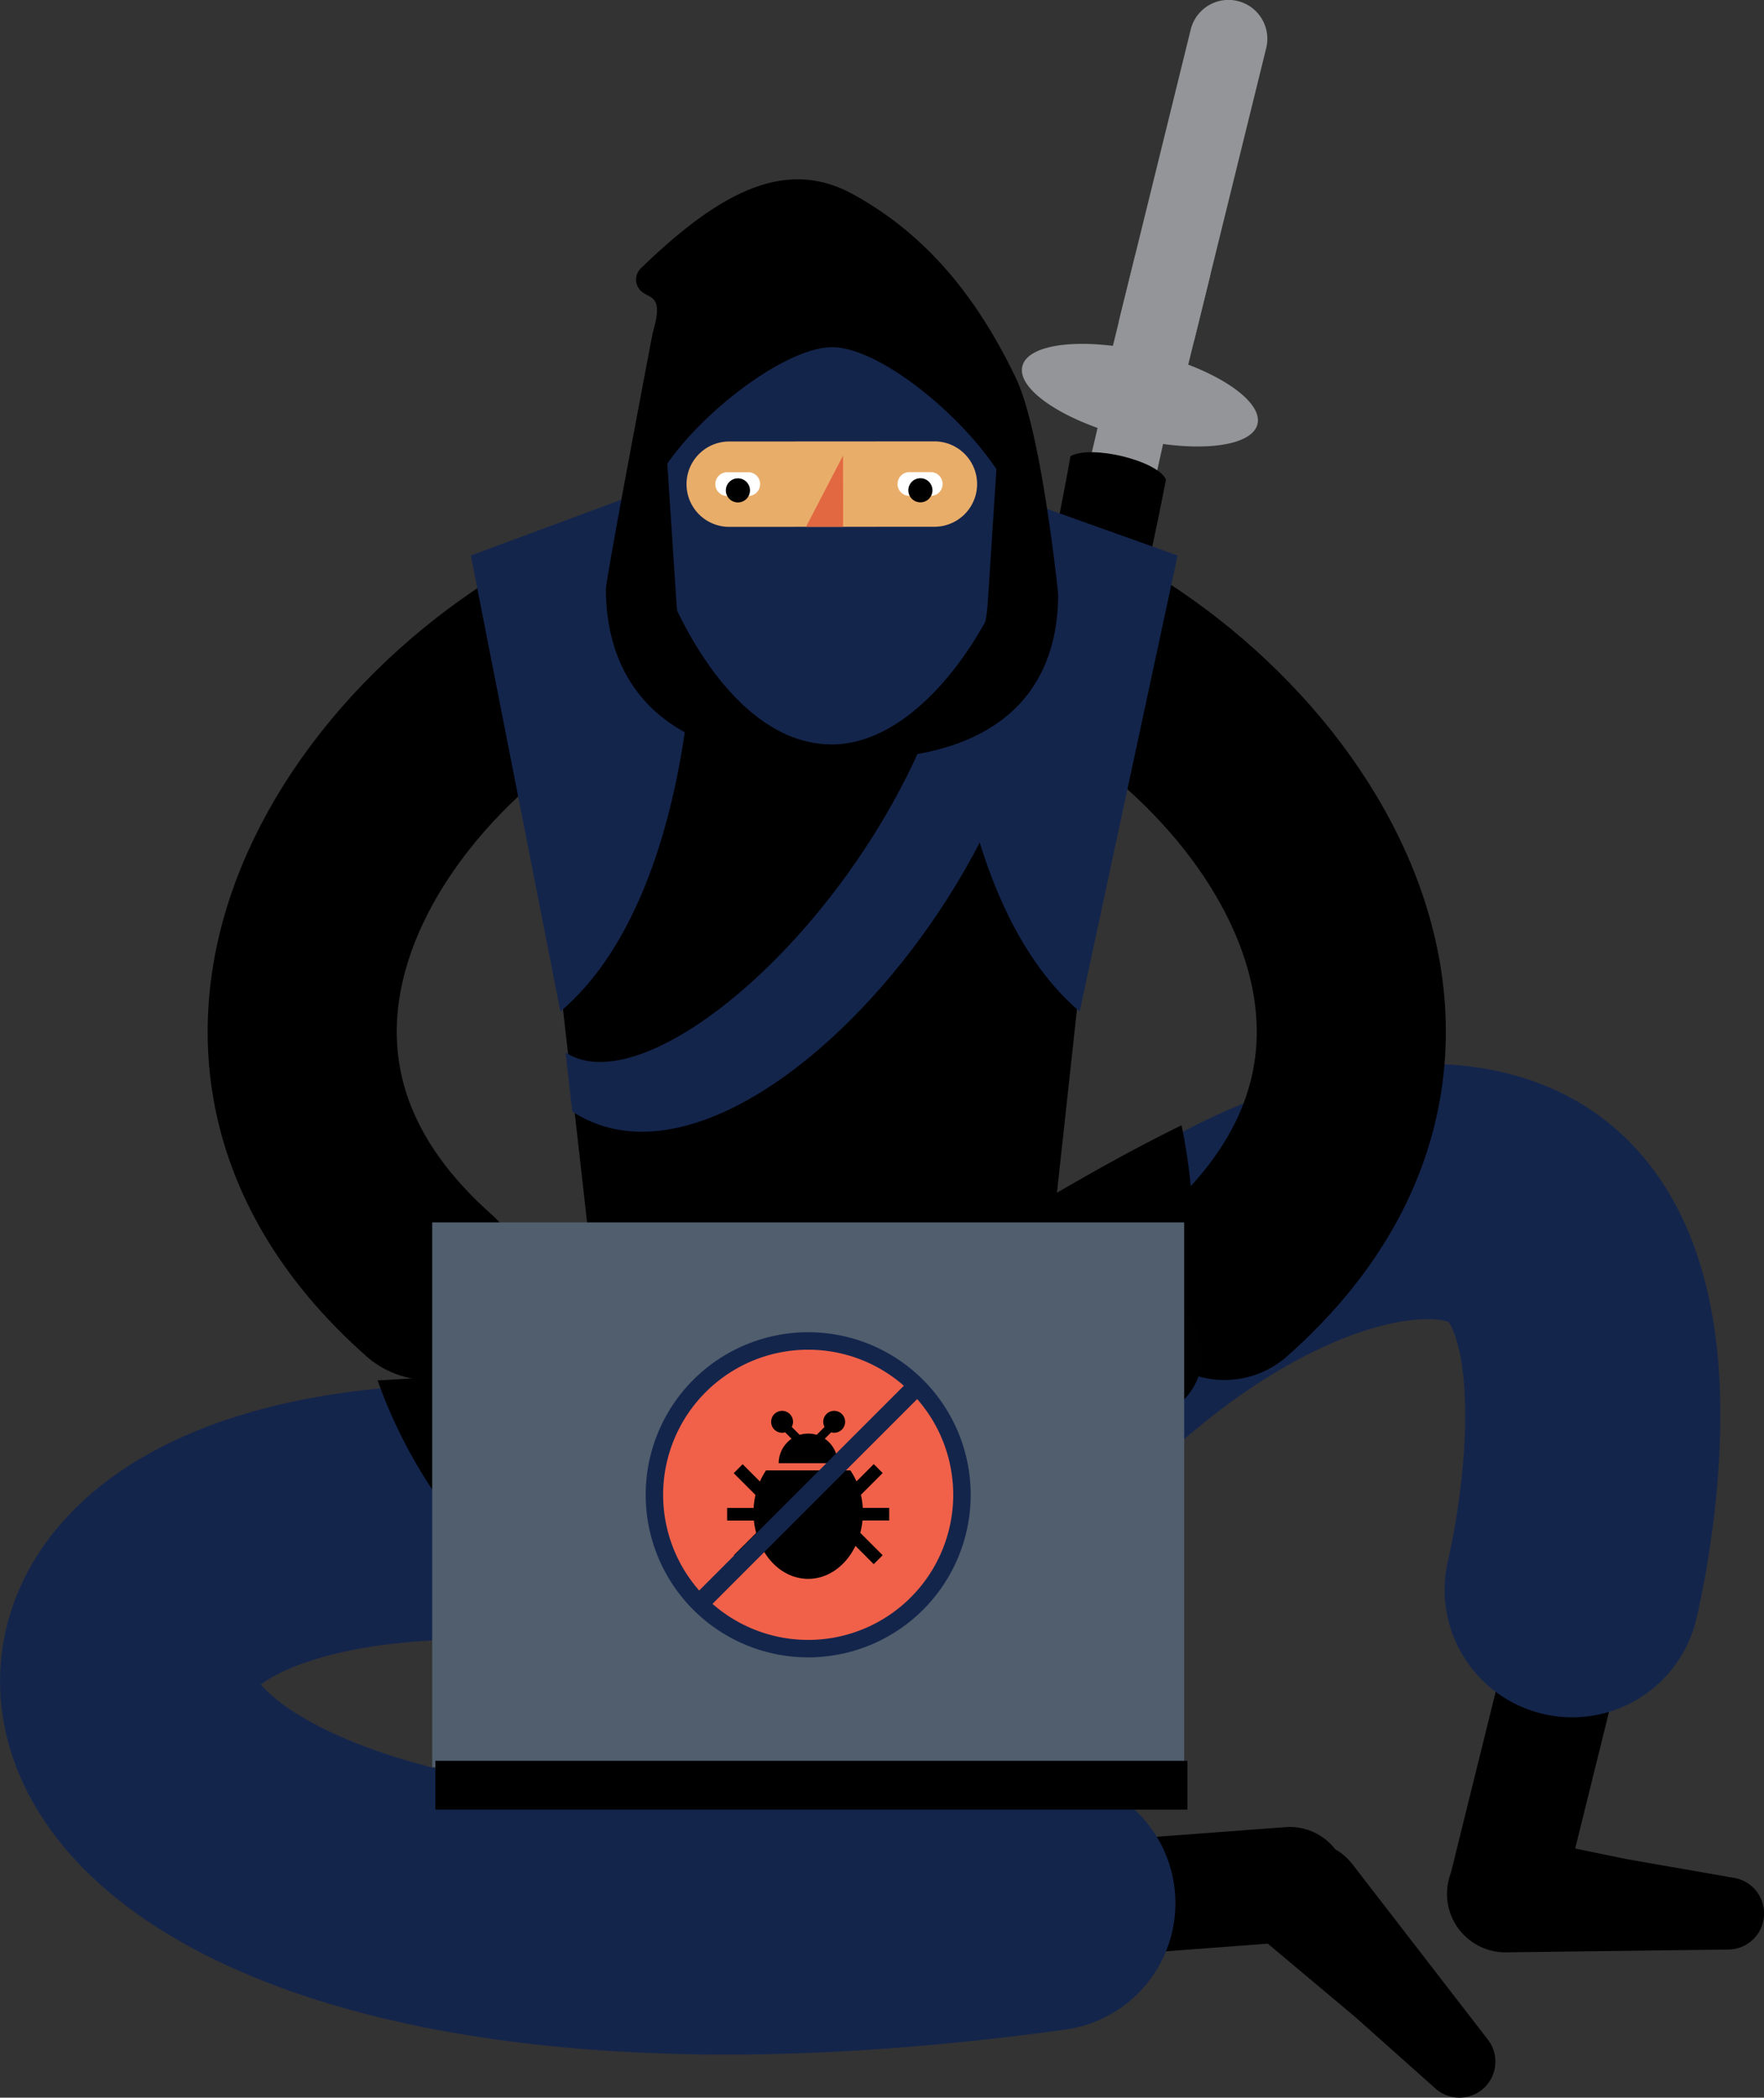 <?xml version="1.0"?>
<svg xmlns="http://www.w3.org/2000/svg" viewBox="0 0 332.471 395.178" width="332.471" height="395.178">
  <rect x="0" y="0" width="332.471" height="395.178" fill="#333333" stroke="none"/>
  <defs>
    <clipPath id="a">
      <path style="fill:none" d="M0 0h332.471v395.178H0z" />
    </clipPath>
    <style>.c,.d,.e,.i{fill:none}.c,.d,.i{stroke:#000}.c,.e,.i{stroke-linecap:round}.c,.e{stroke-linejoin:round}.c{stroke-width:21.642px}.d,.i{stroke-miterlimit:10}.d{stroke-width:0}.e{stroke:#14254c;stroke-width:48.093px}.f{fill:#939598}.g{fill:#14254c}.h{fill:#f16149}.i{stroke-width:35.642px}.k{fill:#010101}.o{fill:#fff}</style>
  </defs>
  <g style="clip-path:url(#a)">
    <path class="c" d="m190.573 358.936 52.521-3.931" />
    <path d="M238.906 349.731a10.98 10.98 0 0 1 15.5.877c.174.2.343.4.5.6l2.55 3.3 22.968 29.737a6.78 6.78 0 0 1-9.972 9.122L255.3 379.876l-16.144-13.537a10.981 10.981 0 0 1-1.357-15.471 10.8 10.8 0 0 1 1.1-1.141z" />
    <path class="d" d="M238.906 349.731a10.98 10.98 0 0 1 15.5.877c.174.2.343.4.5.6l2.55 3.3 22.968 29.737a6.78 6.78 0 0 1-9.972 9.122L255.3 379.876l-16.144-13.537a10.981 10.981 0 0 1-1.357-15.471 10.8 10.8 0 0 1 1.1-1.141z" />
    <path class="e" d="M99.1 285.036c-122.3-6-98.98 100.8 98.389 73.5" />
    <path class="c" d="m297.511 300.669-13.452 54.353" />
    <path d="M272.746 356.137a11.015 11.015 0 0 0 11.136 11.663l4.185-.052 37.686-.475a6.8 6.8 0 0 0 .958-13.522l-20.049-3.5-20.7-4.255a11.015 11.015 0 0 0-13.215 10.146" />
    <path class="d" d="M272.746 356.137a11.015 11.015 0 0 0 11.136 11.663l4.185-.052 37.686-.475a6.8 6.8 0 0 0 .958-13.522l-20.049-3.5-20.7-4.255a11.015 11.015 0 0 0-13.215 10.146" />
    <path class="e" d="M179.146 283.589c39.286-52.438 87.916-68.566 108.038-54.019 21.653 15.653 9.94 66.562 9.136 69.907" />
    <path class="f" d="M222.641 43.437a7.339 7.339 0 0 1 5.354 8.856l-5.444 22.086a7.317 7.317 0 1 1-14.209-3.5l5.443-22.086a7.339 7.339 0 0 1 8.856-5.354" />
    <path class="f" d="m225.077 64.131 13.535-54.916a7.327 7.327 0 1 0-14.225-3.506l-13.535 54.916s8.207-2.69 14.225 3.506M192.69 68.987c1.086-4.406 11.885-5.532 24.12-2.517S238.084 75.5 237 79.908s-11.885 5.532-24.12 2.516-21.28-9.031-20.19-13.437" />
    <path class="f" d="M221.163 74.716s-36.839 172.495-60.54 208.064l-23.656 13.047s49.4-120.934 72.089-224.951z" />
    <path d="M154.021 297.242c24.144-62.738 51.205-131.977 65.736-206.879-1.537-3.578-14.063-6.629-17.993-4.429-13.038 73.128-40.425 137.8-63.827 200.885-3.951 11.58 11.043 18.968 16.084 10.423" />
    <path d="M222.7 211.99c-23.62 11.53-45.1 26.667-68.72 38.2 0 0-2.207 1.564-5.871 4.154-22.542 1.8-65.835 5.2-76.937 5.708A94.153 94.153 0 0 0 92 293.746c17.77 18.483 42.507 29.016 68.044 27.906a85.831 85.831 0 0 0 30.586-13.967c17.032-12.343 27.9-31.826 32.195-53.139a106.415 106.415 0 0 0-.128-42.556" />
    <path d="M208.072 143.545A53.6 53.6 0 1 0 102.2 155.471l9.571 84.73a42.88 42.88 0 0 0 85.76-.156l9.262-84.766a53.757 53.757 0 0 0 1.282-11.734" />
    <path class="g" d="M107.852 209.4c36.066 23.484 106.543-67.662 83.7-110.808L182 96.123c5.09 54.384-55.566 115.235-75.409 102.148z" />
    <path class="h" d="m110.838 238.825 85.76-.157.047 25.728-85.76.157z" />
    <path class="i" d="M123.593 113.759c-47.969 16.229-97.24 80.175-42.728 128.4M188.053 113.759c47.969 16.229 97.24 80.175 42.728 128.4" />
    <path transform="translate(113.296 230.625)" style="fill:#4672b8" d="M0 0h83.864v25.159H0z" />
    <path class="k" d="m217.316 240.053 6.408 7.49a11.914 11.914 0 0 1-1.306 16.8l-10.24 8.761a8.691 8.691 0 0 1-12.256-.953l-10.63-12.425a8.69 8.69 0 0 1 .954-12.254l10.2-8.729a11.965 11.965 0 0 1 16.869 1.312M94.33 240.053l-6.408 7.49a11.912 11.912 0 0 0 1.306 16.8l10.24 8.761a8.689 8.689 0 0 0 12.254-.953l10.631-12.425a8.689 8.689 0 0 0-.953-12.254l-10.2-8.729a11.964 11.964 0 0 0-16.868 1.312" />
    <path transform="translate(81.455 230.287)" style="fill:#505e6d" d="M0 0h141.736v102.636H0z" />
    <path d="M82.061 331.722h141.736v9.188H82.061z" />
    <path class="g" d="m88.741 104.651 40-14.833c4.838 20.866 3.01 78.586-23.123 100.739zM221.949 104.651l-41.576-14.833c-4.838 20.866-3.01 78.586 23.123 100.739z" />
    <path d="M193.738 99.424c0 17.812-16.537 32.252-36.936 32.252s-36.936-14.44-36.936-32.252S136.4 67.172 156.8 67.172s36.936 14.44 36.936 32.252" />
    <path class="g" d="M158.863 50.6h-4.132a29.4 29.4 0 0 0-29.319 31.333l2.084 31.622a29.4 29.4 0 0 0 58.675-.034l2.048-31.621a29.4 29.4 0 0 0-29.356-31.3" />
    <path d="m137.44 99.256 38.771-.022a8.042 8.042 0 0 0-.009-16.083l-38.771.023a8.041 8.041 0 1 0 .009 16.082" style="fill:#e9ad6a" />
    <path d="M151.917 99.248h6.981l-.008-13.42z" style="fill:#e26841" />
    <path class="o" d="M137.018 93.441h3.957a2.241 2.241 0 1 0 0-4.481h-3.955a2.242 2.242 0 0 0 0 4.483M171.411 93.421h3.956a2.241 2.241 0 1 0 0-4.481h-3.955a2.241 2.241 0 1 0 0 4.483" />
    <path d="M141.35 92.382a2.271 2.271 0 1 1-2.272-2.269 2.27 2.27 0 0 1 2.272 2.269M175.742 92.362a2.271 2.271 0 1 1-2.272-2.269 2.27 2.27 0 0 1 2.272 2.269" />
    <path d="M191.491 71.267C183.1 53.745 172.9 43.309 160.878 36.654s-24.125-1.624-40.138 13.938a2.942 2.942 0 0 0-.49 3.5c1.445 2.67 5.218.364 2.763 8.644 0 0-8.88 46.51-8.821 48.361.135 19.673 13.222 31.884 37.957 31.884h9.33c24.844 0 37.959-11.287 37.959-31.092 0 0-3.113-30.535-7.947-40.626m-34.724 68.976c-19.332 0-32.039-27.775-34.885-41.506-2.266-10.933 23.265-33.326 34.932-33.326s35.074 22.061 35.074 33.326-15.789 41.506-35.121 41.506" />
    <path class="g" d="M182.948 281.605a30.625 30.625 0 1 1-30.625-30.625 30.625 30.625 0 0 1 30.625 30.625" />
    <path class="h" d="M179.658 281.605a27.336 27.336 0 1 1-27.335-27.335 27.335 27.335 0 0 1 27.335 27.335" />
    <path d="M147.411 269.917a2.052 2.052 0 0 0 .568-.081l1.213 1.213a5.585 5.585 0 0 0-2.424 4.6h11.1v-.021h.006a5.545 5.545 0 0 0-2.424-4.587l1.207-1.208a2.06 2.06 0 1 0-1.25-1.008l-1.486 1.486a5.554 5.554 0 0 0-3.2 0l-1.494-1.494a2.062 2.062 0 1 0-1.822 1.1M167.6 286.439v-2.379h-4.99a14.545 14.545 0 0 0-.348-2.451l4.1-4.1-1.682-1.683-3.257 3.257a13.518 13.518 0 0 0-1.149-2.08h-15.891a13.529 13.529 0 0 0-1.157 2.1l-3.255-3.255-1.682 1.683 4.1 4.1a14.43 14.43 0 0 0-.349 2.451h-4.99v2.379h5.042a14.833 14.833 0 0 0 .423 2.324l-4.222 4.222 1.682 1.682 3.449-3.448c1.789 3.708 5.1 6.2 8.9 6.2s7.122-2.5 8.91-6.216l3.445 3.445 1.682-1.682-4.222-4.222a14.834 14.834 0 0 0 .424-2.324z" />
    <path class="g" d="m130.263 301.149 41.604-41.604 2.515 2.514-41.605 41.604z" />
  </g>
</svg>